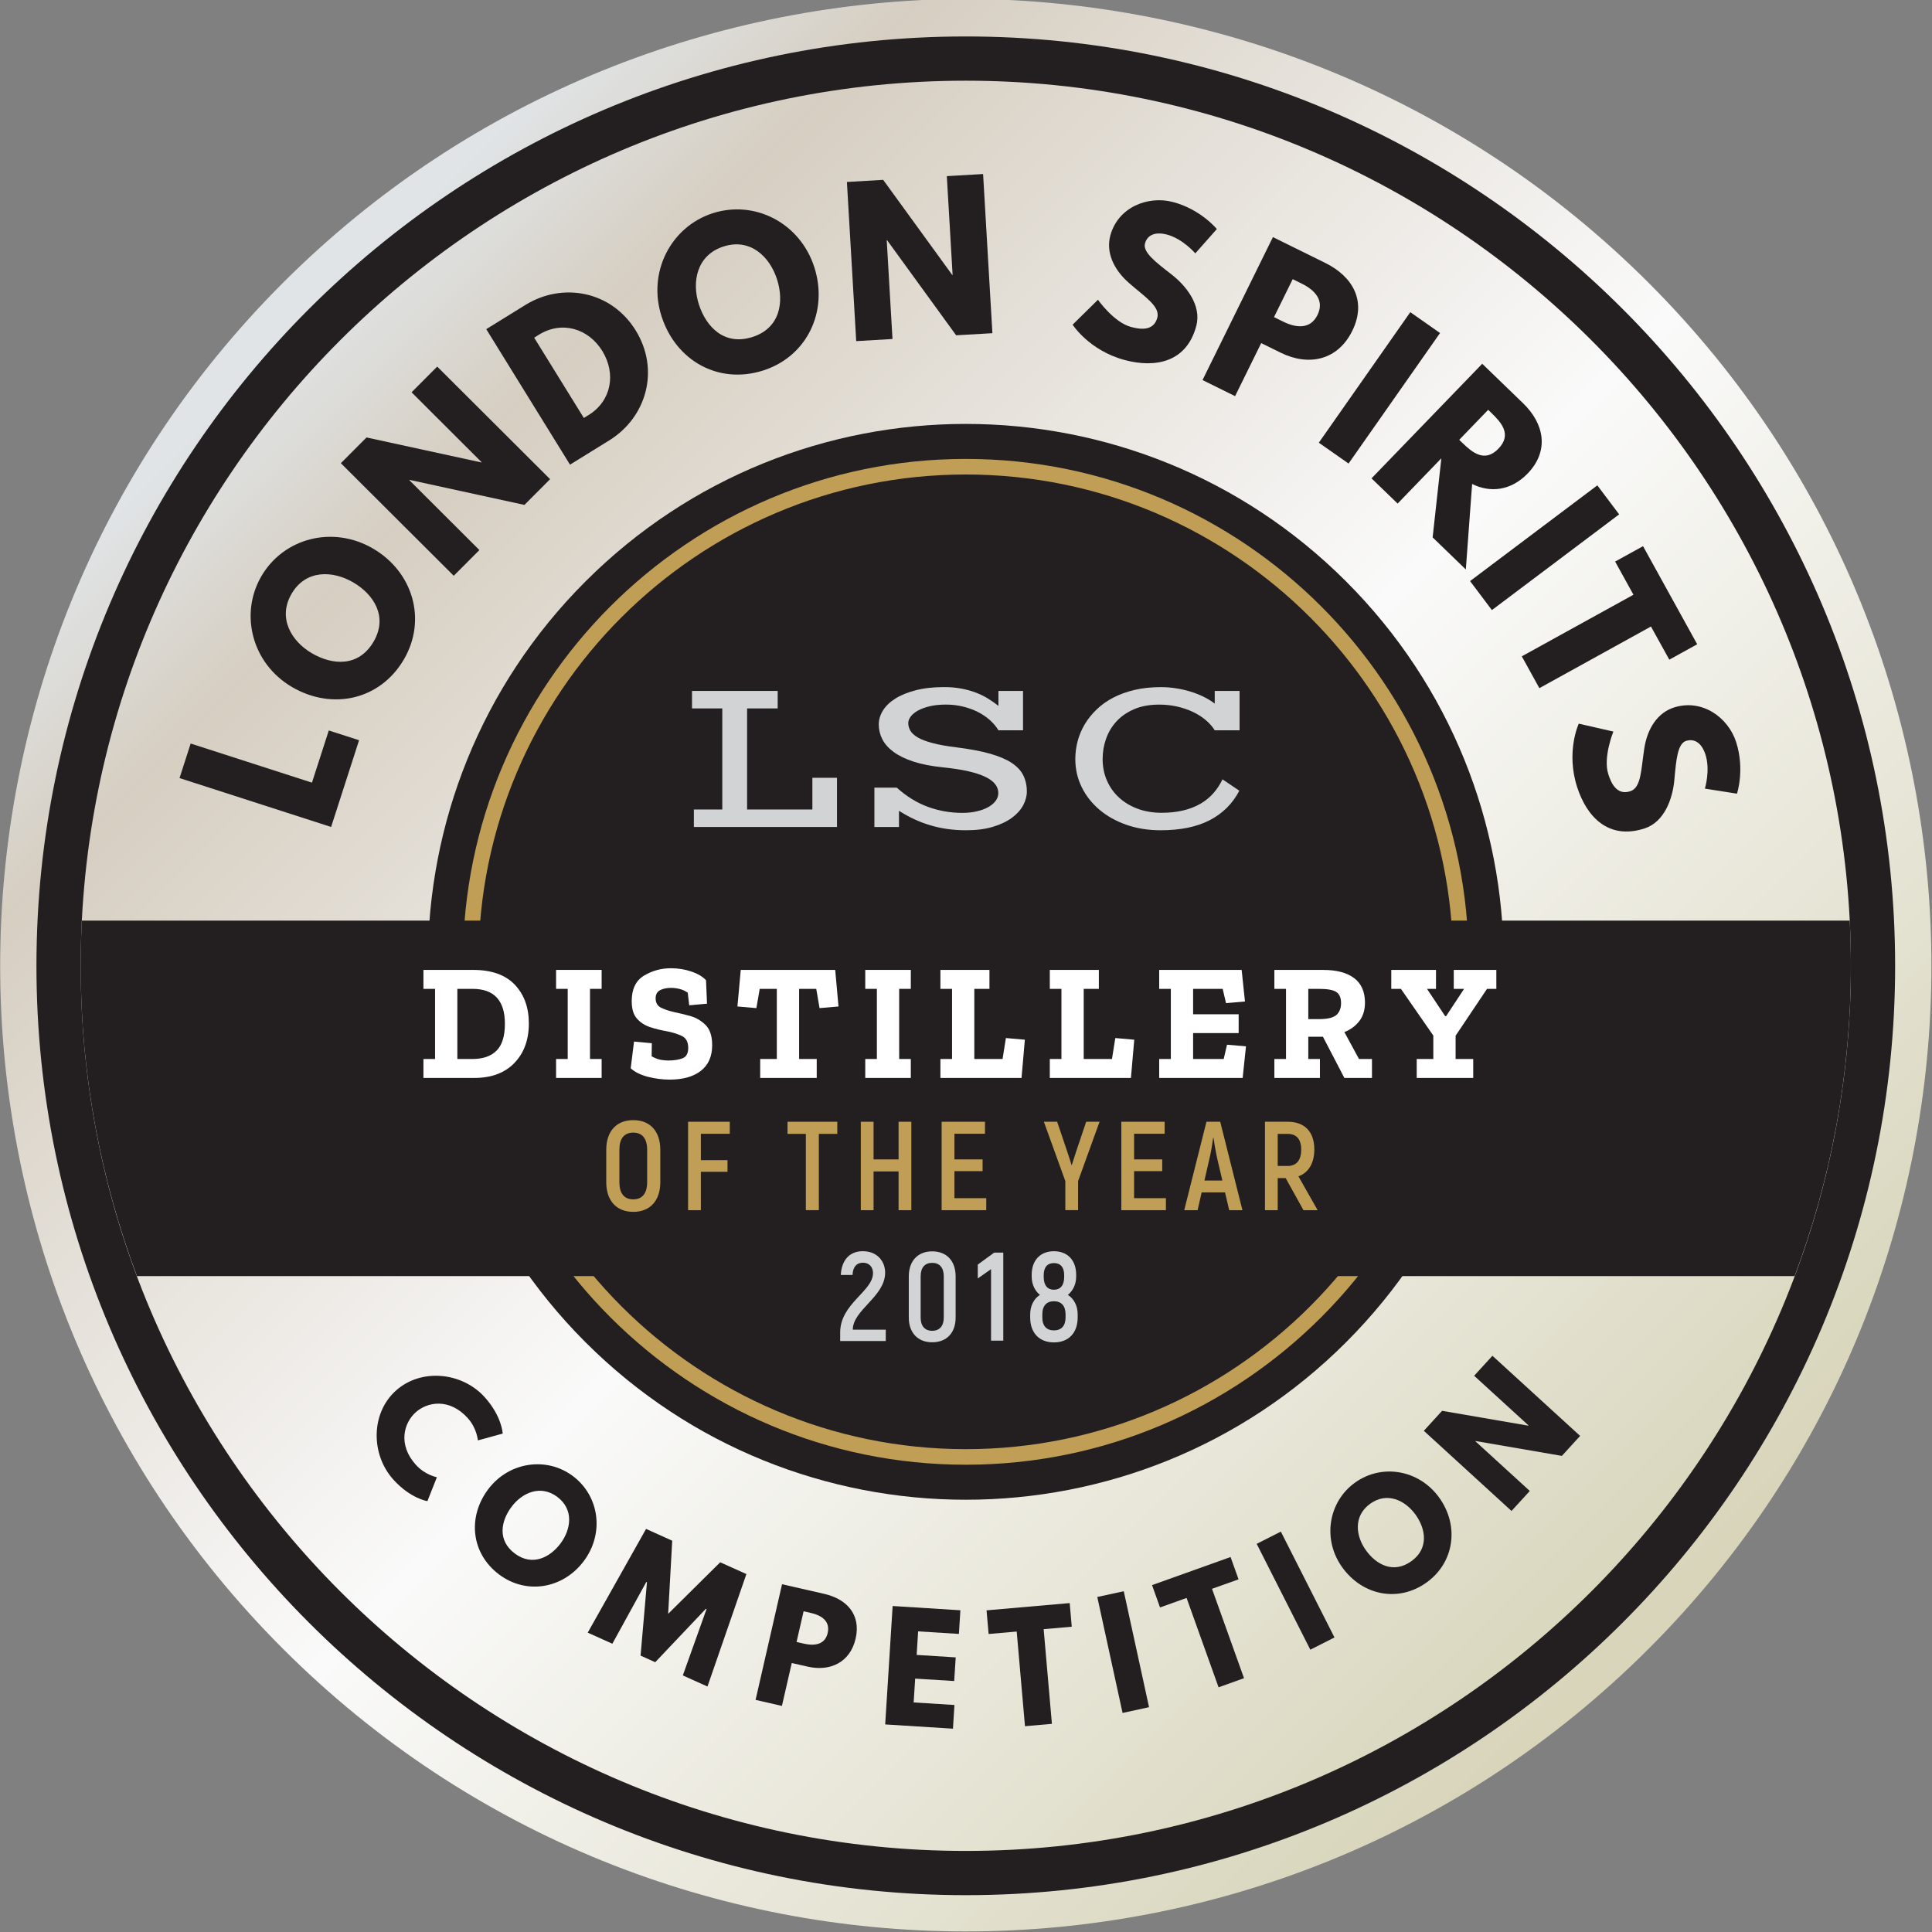 <?xml version="1.0" encoding="UTF-8" standalone="no"?>
<!DOCTYPE svg PUBLIC "-//W3C//DTD SVG 1.1//EN" "http://www.w3.org/Graphics/SVG/1.1/DTD/svg11.dtd">
<svg width="100%" height="100%" viewBox="0 0 319 319" version="1.1" xmlns="http://www.w3.org/2000/svg" xmlns:xlink="http://www.w3.org/1999/xlink" xml:space="preserve" xmlns:serif="http://www.serif.com/" style="fill-rule:evenodd;clip-rule:evenodd;stroke-linejoin:round;stroke-miterlimit:1.414;">
    <rect x="0" y="0" width="319" height="319" fill="#808080" stroke="none"/>
    <g transform="matrix(1,0,0,1,-44.92,-44.922)">
        <g transform="matrix(4.167,0,0,4.167,0,0)">
            <g transform="matrix(54.119,54.119,54.119,-54.119,21.989,21.99)">
                <path d="M0,0C0,-0.276 0.224,-0.5 0.5,-0.5C0.776,-0.5 1,-0.276 1,0C1,0.276 0.776,0.5 0.5,0.5C0.362,0.5 0.237,0.444 0.146,0.354C0.056,0.263 0,0.138 0,0Z" style="fill:url(#_Linear1);fill-rule:nonzero;"/>
            </g>
        </g>
        <g transform="matrix(4.167,0,0,4.167,0,0)">
            <g transform="matrix(1,0,0,1,33.978,63.963)">
                <path d="M0,-30.142C8.323,-38.466 21.818,-38.466 30.141,-30.142C38.464,-21.819 38.464,-8.323 30.141,0.001C21.818,8.324 8.323,8.324 0,0.001C-8.324,-8.323 -8.324,-21.819 0,-30.142" style="fill:rgb(35,31,32);fill-rule:nonzero;"/>
            </g>
        </g>
        <g transform="matrix(4.167,0,0,4.167,0,0)">
            <g transform="matrix(1,0,0,1,49.048,68.202)">
                <path d="M0,-38.62C-10.646,-38.62 -19.307,-29.958 -19.307,-19.311C-19.307,-8.663 -10.646,0 0,0C10.647,0 19.309,-8.663 19.309,-19.311C19.309,-29.958 10.647,-38.62 0,-38.62M0,0.617C-10.987,0.617 -19.925,-8.322 -19.925,-19.311C-19.925,-30.299 -10.987,-39.237 0,-39.237C10.987,-39.237 19.926,-30.299 19.926,-19.311C19.926,-8.322 10.987,0.617 0,0.617" style="fill:rgb(192,158,86);fill-rule:nonzero;"/>
            </g>
        </g>
        <g transform="matrix(4.167,0,0,4.167,0,0)">
            <g transform="matrix(1,0,0,1,49.049,84.122)">
                <path d="M0,-70.144C-19.339,-70.144 -35.072,-54.411 -35.072,-35.072C-35.072,-15.733 -19.339,0 0,0C19.338,0 35.071,-15.733 35.071,-35.072C35.071,-54.411 19.338,-70.144 0,-70.144M0,1.753C-20.305,1.753 -36.825,-14.767 -36.825,-35.072C-36.825,-55.377 -20.305,-71.897 0,-71.897C20.304,-71.897 36.824,-55.377 36.824,-35.072C36.824,-14.767 20.304,1.753 0,1.753" style="fill:rgb(35,31,32);fill-rule:nonzero;"/>
            </g>
        </g>
        <g transform="matrix(4.167,0,0,4.167,0,0)">
            <g transform="matrix(1,0,0,1,84.074,61.345)">
                <path d="M0,-14.087L-70.051,-14.087C-70.081,-13.494 -70.097,-12.896 -70.097,-12.295C-70.097,-7.971 -69.305,-3.829 -67.867,0L-2.184,0C-0.746,-3.829 0.045,-7.971 0.045,-12.295C0.045,-12.896 0.03,-13.494 0,-14.087" style="fill:rgb(35,31,32);fill-rule:nonzero;"/>
            </g>
        </g>
        <g transform="matrix(4.167,0,0,4.167,0,0)">
            <g transform="matrix(1,0,0,1,28.091,65.928)">
                <path d="M0,3.386L-0.375,4.334C-0.375,4.334 -1.047,4.235 -1.729,3.475C-2.617,2.487 -2.626,0.855 -1.625,-0.045C-0.62,-0.948 1.006,-0.776 1.897,0.217C2.58,0.976 2.608,1.657 2.608,1.657L1.624,1.927C1.624,1.927 1.59,1.451 1.224,1.045C0.503,0.243 -0.373,0.394 -0.839,0.814C-1.311,1.237 -1.554,2.091 -0.834,2.893C-0.468,3.301 0,3.386 0,3.386" style="fill:rgb(35,31,32);fill-rule:nonzero;"/>
            </g>
        </g>
        <g transform="matrix(4.167,0,0,4.167,0,0)">
            <g transform="matrix(1,0,0,1,31.182,70.132)">
                <path d="M0,2.207C0.685,2.72 1.388,2.368 1.808,1.807C2.227,1.245 2.345,0.458 1.678,-0.04C1.016,-0.534 0.285,-0.204 -0.134,0.356C-0.554,0.918 -0.704,1.683 0,2.207M2.295,-0.866C3.342,-0.085 3.557,1.398 2.734,2.5C1.913,3.601 0.461,3.848 -0.622,3.039C-1.736,2.206 -1.884,0.765 -1.062,-0.335C-0.239,-1.436 1.259,-1.641 2.295,-0.866" style="fill:rgb(35,31,32);fill-rule:nonzero;"/>
            </g>
        </g>
        <g transform="matrix(4.167,0,0,4.167,0,0)">
            <g transform="matrix(1,0,0,1,38.776,74.43)">
                <path d="M0,0.109L-0.026,0.097L-2.033,2.214L-2.614,1.953L-2.361,-0.954L-2.387,-0.965L-3.732,1.482L-4.708,1.043L-2.396,-3.068L-1.36,-2.6L-1.521,0.297L0.541,-1.745L1.579,-1.279L0.037,3.177L-0.94,2.738L0,0.109Z" style="fill:rgb(35,31,32);fill-rule:nonzero;"/>
            </g>
        </g>
        <g transform="matrix(4.167,0,0,4.167,0,0)">
            <g transform="matrix(1,0,0,1,42.638,76.02)">
                <path d="M0,-0.11C0.411,-0.016 0.832,-0.066 0.938,-0.533C1.046,-1.006 0.689,-1.233 0.278,-1.327L-0.016,-1.393L-0.295,-0.178L0,-0.11ZM0.802,-2.084C1.696,-1.88 2.263,-1.264 2.046,-0.314C1.83,0.63 1.037,1.004 0.143,0.799L-0.485,0.656L-0.875,2.356L-1.919,2.117L-0.87,-2.466L0.802,-2.084Z" style="fill:rgb(35,31,32);fill-rule:nonzero;"/>
            </g>
        </g>
        <g transform="matrix(4.167,0,0,4.167,0,0)">
            <g transform="matrix(1,0,0,1,48.776,78.172)">
                <path d="M0,-2.649L-1.616,-2.75L-1.674,-1.817L-0.127,-1.719L-0.187,-0.782L-1.733,-0.878L-1.793,0.066L-0.177,0.167L-0.236,1.106L-2.921,0.937L-2.626,-3.755L0.058,-3.586L0,-2.649Z" style="fill:rgb(35,31,32);fill-rule:nonzero;"/>
            </g>
        </g>
        <g transform="matrix(4.167,0,0,4.167,0,0)">
            <g transform="matrix(1,0,0,1,49.871,78.892)">
                <path d="M0,-4.303L3.295,-4.591L3.376,-3.654L2.263,-3.557L2.59,0.194L1.523,0.288L1.195,-3.463L0.082,-3.366L0,-4.303Z" style="fill:rgb(35,31,32);fill-rule:nonzero;"/>
            </g>
        </g>
        <g transform="matrix(4.167,0,0,4.167,0,0)">
            <g transform="matrix(-0.977,0.213,0.213,0.977,53.818,74.329)">
                <rect x="-1.562" y="-0.169" width="1.074" height="4.703" style="fill:rgb(35,31,32);"/>
            </g>
        </g>
        <g transform="matrix(4.167,0,0,4.167,0,0)">
            <g transform="matrix(1,0,0,1,56.429,76.526)">
                <path d="M0,-2.937L3.111,-4.05L3.428,-3.166L2.376,-2.79L3.644,0.751L2.636,1.113L1.368,-2.428L0.316,-2.052L0,-2.937Z" style="fill:rgb(35,31,32);fill-rule:nonzero;"/>
            </g>
        </g>
        <g transform="matrix(4.167,0,0,4.167,0,0)">
            <g transform="matrix(-0.892,0.452,0.452,0.892,59.903,72.853)">
                <rect x="-2.079" y="-0.498" width="1.073" height="4.702" style="fill:rgb(35,31,32);"/>
            </g>
        </g>
        <g transform="matrix(4.167,0,0,4.167,0,0)">
            <g transform="matrix(1,0,0,1,66.709,70.422)">
                <path d="M0,2.216C0.692,1.716 0.569,0.941 0.159,0.373C-0.252,-0.194 -0.966,-0.541 -1.639,-0.055C-2.309,0.427 -2.213,1.223 -1.803,1.79C-1.395,2.359 -0.711,2.73 0,2.216M-2.243,-0.89C-1.187,-1.654 0.293,-1.415 1.096,-0.302C1.9,0.81 1.701,2.266 0.606,3.057C-0.521,3.87 -1.937,3.579 -2.741,2.467C-3.544,1.355 -3.291,-0.135 -2.243,-0.89" style="fill:rgb(35,31,32);fill-rule:nonzero;"/>
            </g>
        </g>
        <g transform="matrix(4.167,0,0,4.167,0,0)">
            <g transform="matrix(1,0,0,1,71.397,65.294)">
                <path d="M0,4.565L-0.725,5.357L-4.199,2.181L-3.476,1.389L-0.056,1.978L-0.048,1.97L-2.205,0L-1.481,-0.792L1.994,2.383L1.271,3.175L-2.149,2.586L-2.157,2.594L0,4.565Z" style="fill:rgb(35,31,32);fill-rule:nonzero;"/>
            </g>
        </g>
        <g transform="matrix(4.167,0,0,4.167,0,0)">
            <g transform="matrix(1,0,0,1,23.141,41.481)">
                <path d="M0,0.311L0.667,-1.756L1.867,-1.37L0.759,2.067L-5.247,0.13L-4.806,-1.239L0,0.311Z" style="fill:rgb(35,31,32);fill-rule:nonzero;"/>
            </g>
        </g>
        <g transform="matrix(4.167,0,0,4.167,0,0)">
            <g transform="matrix(1,0,0,1,25.583,34.316)">
                <path d="M0,1.889C0.579,0.899 0.005,0.015 -0.808,-0.46C-1.62,-0.933 -2.688,-0.971 -3.25,-0.007C-3.809,0.951 -3.259,1.873 -2.446,2.349C-1.634,2.823 -0.594,2.907 0,1.889M-4.445,-0.706C-3.563,-2.217 -1.617,-2.729 -0.024,-1.8C1.567,-0.872 2.115,1.026 1.202,2.591C0.261,4.202 -1.638,4.618 -3.229,3.689C-4.821,2.759 -5.32,0.794 -4.445,-0.706" style="fill:rgb(35,31,32);fill-rule:nonzero;"/>
            </g>
        </g>
        <g transform="matrix(4.167,0,0,4.167,0,0)">
            <g transform="matrix(1,0,0,1,29.775,26.325)">
                <path d="M0,6.251L-1.016,7.27L-5.489,2.809L-4.472,1.789L0.077,2.779L0.088,2.77L-2.687,0L-1.671,-1.019L2.802,3.442L1.785,4.462L-2.764,3.471L-2.775,3.482L0,6.251Z" style="fill:rgb(35,31,32);fill-rule:nonzero;"/>
            </g>
        </g>
        <g transform="matrix(4.167,0,0,4.167,0,0)">
            <g transform="matrix(1,0,0,1,34.102,23.919)">
                <path d="M0,3.307C0.905,2.747 1.096,1.675 0.547,0.773C-0.007,-0.126 -1.056,-0.438 -1.968,0.124L-2.156,0.242L-0.188,3.423L0,3.307ZM-2.501,-1.057C-1.03,-1.966 0.898,-1.612 1.865,-0.049C2.834,1.518 2.296,3.398 0.819,4.311L-0.736,5.273L-4.055,-0.096L-2.501,-1.057Z" style="fill:rgb(35,31,32);fill-rule:nonzero;"/>
            </g>
        </g>
        <g transform="matrix(4.167,0,0,4.167,0,0)">
            <g transform="matrix(1,0,0,1,40.603,20.593)">
                <path d="M0,3.538C1.092,3.184 1.254,2.143 0.964,1.249C0.674,0.352 -0.096,-0.388 -1.159,-0.044C-2.214,0.298 -2.42,1.353 -2.131,2.249C-1.841,3.144 -1.122,3.901 0,3.538M-1.586,-1.362C0.082,-1.9 1.874,-0.984 2.442,0.77C3.009,2.525 2.154,4.306 0.428,4.864C-1.349,5.438 -3.041,4.481 -3.608,2.727C-4.176,0.973 -3.238,-0.827 -1.586,-1.362" style="fill:rgb(35,31,32);fill-rule:nonzero;"/>
            </g>
        </g>
        <g transform="matrix(4.167,0,0,4.167,0,0)">
            <g transform="matrix(1,0,0,1,46.144,17.76)">
                <path d="M0,6.453L-1.437,6.537L-1.806,0.231L-0.369,0.147L2.367,3.914L2.382,3.913L2.153,0L3.59,-0.084L3.959,6.223L2.522,6.306L-0.213,2.539L-0.228,2.54L0,6.453Z" style="fill:rgb(35,31,32);fill-rule:nonzero;"/>
            </g>
        </g>
        <g transform="matrix(4.167,0,0,4.167,0,0)">
            <g transform="matrix(1,0,0,1,58.996,24.034)">
                <path d="M0,-4.178L-0.853,-3.214C-0.853,-3.214 -1.35,-3.795 -1.979,-3.959C-2.454,-4.083 -2.761,-3.935 -2.848,-3.602C-2.937,-3.261 -2.424,-2.866 -1.805,-2.387C-1.201,-1.921 -0.604,-1.148 -0.812,-0.348C-1.194,1.109 -2.439,1.33 -3.629,1.018C-5.058,0.643 -5.714,-0.389 -5.714,-0.389L-4.711,-1.376C-4.711,-1.376 -4.077,-0.475 -3.396,-0.297C-3.093,-0.217 -2.508,-0.096 -2.358,-0.666C-2.243,-1.11 -2.842,-1.481 -3.472,-2.033C-4.11,-2.587 -4.39,-3.27 -4.224,-3.907C-3.925,-5.046 -2.729,-5.508 -1.744,-5.25C-0.635,-4.96 0,-4.178 0,-4.178" style="fill:rgb(35,31,32);fill-rule:nonzero;"/>
            </g>
        </g>
        <g transform="matrix(4.167,0,0,4.167,0,0)">
            <g transform="matrix(1,0,0,1,61.625,23.128)">
                <path d="M0,0.397C0.509,0.647 1.073,0.712 1.358,0.136C1.645,-0.448 1.249,-0.856 0.741,-1.106L0.377,-1.286L-0.364,0.218L0,0.397ZM1.66,-1.933C2.766,-1.389 3.316,-0.41 2.737,0.763C2.163,1.931 1.01,2.174 -0.094,1.63L-0.871,1.248L-1.906,3.349L-3.196,2.712L-0.407,-2.952L1.66,-1.933Z" style="fill:rgb(35,31,32);fill-rule:nonzero;"/>
            </g>
        </g>
        <g transform="matrix(4.167,0,0,4.167,0,0)">
            <g transform="matrix(-0.819,-0.574,-0.574,0.819,68.161,24.395)">
                <rect x="0.503" y="-0.159" width="1.439" height="6.315" style="fill:rgb(35,31,32);"/>
            </g>
        </g>
        <g transform="matrix(4.167,0,0,4.167,0,0)">
            <g transform="matrix(1,0,0,1,68.721,30.214)">
                <path d="M0,-1.889C0.39,-1.512 0.885,-1.086 1.433,-1.655C1.981,-2.221 1.54,-2.7 1.148,-3.077L1.027,-3.195L-0.121,-2.006L0,-1.889ZM2.414,-3.451C3.255,-2.637 3.452,-1.565 2.592,-0.672C1.932,0.009 1.116,0.104 0.391,-0.256L0.141,3.131L-1.174,1.86L-0.829,-1.274L-2.561,0.52L-3.596,-0.479L0.791,-5.02L2.414,-3.451Z" style="fill:rgb(35,31,32);fill-rule:nonzero;"/>
            </g>
        </g>
        <g transform="matrix(4.167,0,0,4.167,0,0)">
            <g transform="matrix(-0.601,-0.799,-0.799,0.601,75.214,32.669)">
                <rect x="1.371" y="-0.685" width="1.439" height="6.311" style="fill:rgb(35,31,32);"/>
            </g>
        </g>
        <g transform="matrix(4.167,0,0,4.167,0,0)">
            <g transform="matrix(1,0,0,1,75.884,38.048)">
                <path d="M0,-5.626L2.146,-1.739L1.041,-1.129L0.314,-2.442L-4.108,0L-4.804,-1.261L-0.38,-3.702L-1.106,-5.016L0,-5.626Z" style="fill:rgb(35,31,32);fill-rule:nonzero;"/>
            </g>
        </g>
        <g transform="matrix(4.167,0,0,4.167,0,0)">
            <g transform="matrix(1,0,0,1,79.606,40.296)">
                <path d="M0,1.933L-1.271,1.733C-1.271,1.733 -1.048,1.001 -1.249,0.383C-1.399,-0.083 -1.69,-0.262 -2.019,-0.157C-2.354,-0.048 -2.41,0.597 -2.48,1.376C-2.547,2.138 -2.877,3.057 -3.664,3.311C-5.098,3.775 -5.954,2.845 -6.333,1.673C-6.787,0.267 -6.269,-0.841 -6.269,-0.841L-4.897,-0.528C-4.897,-0.528 -5.315,0.492 -5.098,1.162C-5.002,1.459 -4.79,2.018 -4.229,1.837C-3.792,1.696 -3.803,0.992 -3.676,0.162C-3.553,-0.674 -3.129,-1.277 -2.502,-1.48C-1.38,-1.842 -0.347,-1.083 -0.034,-0.115C0.319,0.978 0,1.933 0,1.933" style="fill:rgb(35,31,32);fill-rule:nonzero;"/>
            </g>
        </g>
        <g transform="matrix(4.167,0,0,4.167,0,0)">
            <g transform="matrix(1,0,0,1,38.274,38.851)">
                <path d="M0,4.005L1.126,4.005L1.126,0L-0.074,0L-0.074,-0.693L3.321,-0.693L3.321,0L2.109,0L2.109,4.005L4.696,4.005L4.696,2.749L5.671,2.749L5.671,4.698L0,4.698L0,4.005Z" style="fill:rgb(209,211,212);fill-rule:nonzero;"/>
            </g>
        </g>
        <g transform="matrix(4.167,0,0,4.167,0,0)">
            <g transform="matrix(1,0,0,1,45.427,39.695)">
                <path d="M0,2.295L0.887,2.295C1.271,2.641 1.681,2.895 2.117,3.055C2.553,3.215 3.01,3.295 3.486,3.295C3.693,3.295 3.884,3.275 4.057,3.234C4.23,3.194 4.381,3.139 4.508,3.068C4.635,2.997 4.734,2.914 4.804,2.819C4.875,2.724 4.91,2.621 4.91,2.512C4.91,2.384 4.87,2.268 4.789,2.161C4.708,2.054 4.579,1.957 4.402,1.871C4.224,1.784 3.996,1.709 3.717,1.645C3.439,1.582 3.103,1.53 2.711,1.49C2.255,1.443 1.867,1.368 1.546,1.262C1.226,1.157 0.963,1.029 0.76,0.879C0.556,0.729 0.408,0.562 0.314,0.377C0.22,0.192 0.173,-0.003 0.173,-0.208C0.173,-0.398 0.228,-0.582 0.338,-0.76C0.447,-0.937 0.61,-1.095 0.827,-1.232C1.043,-1.369 1.313,-1.479 1.637,-1.563C1.96,-1.647 2.335,-1.689 2.763,-1.689C3.011,-1.689 3.238,-1.669 3.445,-1.63C3.651,-1.591 3.842,-1.539 4.016,-1.472C4.191,-1.406 4.352,-1.327 4.499,-1.236C4.646,-1.145 4.785,-1.048 4.915,-0.944L4.915,-1.537L5.889,-1.537L5.889,0.022L4.915,0.022C4.828,-0.122 4.715,-0.257 4.577,-0.381C4.438,-0.505 4.279,-0.613 4.098,-0.704C3.918,-0.795 3.721,-0.866 3.507,-0.918C3.294,-0.97 3.07,-0.996 2.837,-0.996C2.591,-0.996 2.375,-0.974 2.189,-0.929C2.003,-0.884 1.847,-0.826 1.721,-0.756C1.596,-0.685 1.501,-0.606 1.438,-0.52C1.374,-0.433 1.342,-0.348 1.342,-0.264C1.342,-0.157 1.37,-0.056 1.427,0.041C1.483,0.138 1.583,0.227 1.725,0.31C1.869,0.392 2.062,0.466 2.308,0.53C2.553,0.595 2.865,0.651 3.243,0.697C3.774,0.764 4.219,0.847 4.577,0.948C4.935,1.05 5.222,1.171 5.439,1.314C5.655,1.457 5.81,1.623 5.902,1.812C5.994,2.001 6.041,2.214 6.041,2.451C6.041,2.63 5.992,2.811 5.896,2.992C5.799,3.174 5.652,3.338 5.454,3.486C5.256,3.633 5.006,3.753 4.703,3.845C4.4,3.938 4.043,3.984 3.633,3.984C3.376,3.984 3.13,3.967 2.895,3.934C2.66,3.901 2.433,3.852 2.215,3.787C1.997,3.722 1.785,3.642 1.58,3.546C1.375,3.451 1.174,3.34 0.974,3.213L0.974,3.854L0,3.854L0,2.295Z" style="fill:rgb(209,211,212);fill-rule:nonzero;"/>
            </g>
        </g>
        <g transform="matrix(4.167,0,0,4.167,0,0)">
            <g transform="matrix(1,0,0,1,53.388,40.83)">
                <path d="M0,0.026C0,-0.214 0.031,-0.45 0.093,-0.684C0.155,-0.918 0.249,-1.14 0.374,-1.351C0.5,-1.562 0.657,-1.757 0.845,-1.938C1.032,-2.118 1.251,-2.274 1.503,-2.406C1.754,-2.537 2.037,-2.639 2.354,-2.713C2.669,-2.787 3.017,-2.823 3.395,-2.823C3.597,-2.823 3.797,-2.807 3.997,-2.775C4.196,-2.744 4.387,-2.7 4.571,-2.643C4.754,-2.587 4.927,-2.519 5.09,-2.438C5.253,-2.357 5.398,-2.267 5.525,-2.169L5.525,-2.672L6.509,-2.672L6.509,-1.113L5.525,-1.113C5.433,-1.26 5.312,-1.396 5.162,-1.522C5.012,-1.648 4.841,-1.755 4.651,-1.845C4.46,-1.934 4.252,-2.004 4.027,-2.055C3.802,-2.105 3.568,-2.13 3.326,-2.13C2.945,-2.13 2.613,-2.07 2.332,-1.949C2.05,-1.827 1.817,-1.667 1.632,-1.466C1.448,-1.265 1.31,-1.036 1.219,-0.777C1.128,-0.519 1.083,-0.251 1.083,0.026C1.083,0.338 1.14,0.624 1.256,0.885C1.371,1.147 1.532,1.371 1.739,1.559C1.945,1.747 2.191,1.893 2.477,1.999C2.763,2.104 3.077,2.156 3.421,2.156C3.733,2.156 4.016,2.126 4.27,2.065C4.524,2.005 4.75,1.918 4.95,1.803C5.148,1.69 5.321,1.55 5.467,1.386C5.613,1.221 5.734,1.036 5.833,0.831L6.499,1.282C6.231,1.796 5.839,2.185 5.324,2.451C4.809,2.717 4.161,2.849 3.382,2.849C2.891,2.849 2.439,2.777 2.027,2.633C1.614,2.488 1.257,2.289 0.957,2.035C0.657,1.781 0.422,1.483 0.253,1.139C0.085,0.796 0,0.424 0,0.026" style="fill:rgb(209,211,212);fill-rule:nonzero;"/>
            </g>
        </g>
        <g transform="matrix(4.167,0,0,4.167,0,0)">
            <g transform="matrix(1,0,0,1,30.786,51.359)">
                <path d="M0,-0.013C0,-0.935 -0.428,-1.396 -1.284,-1.396L-1.884,-1.396L-1.884,1.383L-1.284,1.383C-0.872,1.383 -0.554,1.274 -0.333,1.054C-0.111,0.835 0,0.479 0,-0.013M0.949,-0.026C0.949,0.624 0.758,1.146 0.375,1.542C-0.006,1.937 -0.536,2.134 -1.212,2.134L-3.228,2.134L-3.228,1.383L-2.767,1.383L-2.767,-1.396L-3.228,-1.396L-3.228,-2.147L-1.265,-2.147C-0.531,-2.147 0.021,-1.951 0.392,-1.561C0.763,-1.17 0.949,-0.659 0.949,-0.026" style="fill:white;fill-rule:nonzero;"/>
            </g>
        </g>
        <g transform="matrix(4.167,0,0,4.167,0,0)">
            <g transform="matrix(1,0,0,1,34.619,49.212)">
                <path d="M0,4.281L-1.805,4.281L-1.805,3.53L-1.344,3.53L-1.344,0.751L-1.805,0.751L-1.805,0L0,0L0,0.751L-0.461,0.751L-0.461,3.53L0,3.53L0,4.281Z" style="fill:white;fill-rule:nonzero;"/>
            </g>
        </g>
        <g transform="matrix(4.167,0,0,4.167,0,0)">
            <g transform="matrix(1,0,0,1,38.999,50.509)">
                <path d="M0,1.687C0,2.13 -0.149,2.469 -0.448,2.702C-0.747,2.934 -1.157,3.05 -1.68,3.05C-1.97,3.05 -2.258,3.013 -2.546,2.939C-2.833,2.864 -3.061,2.752 -3.228,2.603L-3.096,1.542L-2.391,1.608L-2.398,2.128C-2.249,2.208 -2.121,2.254 -2.016,2.27C-1.91,2.286 -1.82,2.293 -1.746,2.293C-1.513,2.293 -1.322,2.263 -1.172,2.205C-1.023,2.145 -0.949,2.008 -0.949,1.792C-0.949,1.555 -1.037,1.396 -1.212,1.315C-1.388,1.234 -1.594,1.171 -1.831,1.127C-2.038,1.092 -2.245,1.041 -2.454,0.972C-2.663,0.905 -2.837,0.792 -2.978,0.636C-3.118,0.481 -3.188,0.25 -3.188,-0.058C-3.188,-0.537 -3.026,-0.874 -2.701,-1.07C-2.376,-1.265 -2.02,-1.363 -1.634,-1.363C-1.353,-1.363 -1.085,-1.32 -0.83,-1.234C-0.575,-1.149 -0.38,-1.034 -0.244,-0.888L-0.204,0.041L-0.909,0.106L-0.968,-0.394C-1.078,-0.469 -1.189,-0.519 -1.301,-0.545C-1.413,-0.572 -1.521,-0.585 -1.627,-0.585C-1.803,-0.585 -1.949,-0.554 -2.065,-0.493C-2.182,-0.431 -2.24,-0.324 -2.24,-0.17C-2.24,0.01 -2.165,0.135 -2.016,0.206C-1.867,0.276 -1.695,0.333 -1.502,0.376C-1.326,0.412 -1.121,0.461 -0.886,0.525C-0.651,0.588 -0.445,0.707 -0.267,0.88C-0.089,1.054 0,1.323 0,1.687" style="fill:white;fill-rule:nonzero;"/>
            </g>
        </g>
        <g transform="matrix(4.167,0,0,4.167,0,0)">
            <g transform="matrix(1,0,0,1,44.005,52.044)">
                <path d="M0,-1.383L-0.751,-1.318L-0.882,-2.081L-1.561,-2.081L-1.561,0.698L-0.863,0.698L-0.863,1.449L-3.103,1.449L-3.103,0.698L-2.444,0.698L-2.444,-2.081L-3.122,-2.081L-3.254,-1.318L-4.005,-1.383L-3.873,-2.832L-0.131,-2.832L0,-1.383Z" style="fill:white;fill-rule:nonzero;"/>
            </g>
        </g>
        <g transform="matrix(4.167,0,0,4.167,0,0)">
            <g transform="matrix(1,0,0,1,46.87,49.212)">
                <path d="M0,4.281L-1.805,4.281L-1.805,3.53L-1.344,3.53L-1.344,0.751L-1.805,0.751L-1.805,0L0,0L0,0.751L-0.461,0.751L-0.461,3.53L0,3.53L0,4.281Z" style="fill:white;fill-rule:nonzero;"/>
            </g>
        </g>
        <g transform="matrix(4.167,0,0,4.167,0,0)">
            <g transform="matrix(1,0,0,1,51.257,49.212)">
                <path d="M0,4.281L-3.214,4.281L-3.214,3.53L-2.753,3.53L-2.753,0.751L-3.214,0.751L-3.214,0L-1.271,0L-1.271,0.751L-1.871,0.751L-1.871,3.53L-0.751,3.53L-0.619,2.7L0.132,2.766L0,4.281Z" style="fill:white;fill-rule:nonzero;"/>
            </g>
        </g>
        <g transform="matrix(4.167,0,0,4.167,0,0)">
            <g transform="matrix(1,0,0,1,55.592,49.212)">
                <path d="M0,4.281L-3.214,4.281L-3.214,3.53L-2.753,3.53L-2.753,0.751L-3.214,0.751L-3.214,0L-1.271,0L-1.271,0.751L-1.871,0.751L-1.871,3.53L-0.751,3.53L-0.619,2.7L0.132,2.766L0,4.281Z" style="fill:white;fill-rule:nonzero;"/>
            </g>
        </g>
        <g transform="matrix(4.167,0,0,4.167,0,0)">
            <g transform="matrix(1,0,0,1,60.019,49.212)">
                <path d="M0,4.281L-3.307,4.281L-3.307,3.53L-2.846,3.53L-2.846,0.751L-3.307,0.751L-3.307,0L-0.04,0L0.092,1.251L-0.659,1.317L-0.791,0.751L-1.963,0.751L-1.963,1.759L-0.158,1.759L-0.158,2.503L-1.963,2.503L-1.963,3.53L-0.751,3.53L-0.619,2.964L0.132,3.029L0,4.281Z" style="fill:white;fill-rule:nonzero;"/>
            </g>
        </g>
        <g transform="matrix(4.167,0,0,4.167,0,0)">
            <g transform="matrix(1,0,0,1,63.918,52.177)">
                <path d="M0,-1.647C0,-1.863 -0.064,-2.01 -0.191,-2.092C-0.318,-2.173 -0.542,-2.213 -0.863,-2.213L-1.298,-2.213L-1.298,-1.015L-0.876,-1.015C-0.538,-1.015 -0.308,-1.07 -0.185,-1.179C-0.062,-1.29 0,-1.445 0,-1.647M1.225,1.317L0.132,1.317L-0.718,-0.317L-1.298,-0.317L-1.298,0.566L-0.837,0.566L-0.837,1.317L-2.642,1.317L-2.642,0.566L-2.181,0.566L-2.181,-2.213L-2.642,-2.213L-2.642,-2.964L-0.705,-2.964C-0.174,-2.964 0.235,-2.856 0.52,-2.638C0.806,-2.421 0.948,-2.097 0.948,-1.668C0.948,-1.377 0.874,-1.134 0.725,-0.939C0.575,-0.744 0.377,-0.598 0.132,-0.501L0.711,0.566L1.225,0.566L1.225,1.317Z" style="fill:white;fill-rule:nonzero;"/>
            </g>
        </g>
        <g transform="matrix(4.167,0,0,4.167,0,0)">
            <g transform="matrix(1,0,0,1,70.071,52.742)">
                <path d="M0,-2.779L-0.369,-2.779L-1.614,-0.922L-1.614,0L-0.916,0L-0.916,0.751L-3.155,0.751L-3.155,0L-2.497,0L-2.497,-0.928L-3.781,-2.779L-4.163,-2.779L-4.163,-3.53L-2.391,-3.53L-2.391,-2.779L-2.747,-2.779L-2.029,-1.699L-1.989,-1.699L-1.278,-2.779L-1.687,-2.779L-1.687,-3.53L0,-3.53L0,-2.779Z" style="fill:white;fill-rule:nonzero;"/>
            </g>
        </g>
        <g transform="matrix(4.167,0,0,4.167,0,0)">
            <g transform="matrix(1,0,0,1,36.423,56.342)">
                <path d="M0,1.28L0,-0.001C0,-0.442 -0.19,-0.682 -0.55,-0.682C-0.916,-0.682 -1.101,-0.442 -1.101,-0.001L-1.101,1.28C-1.101,1.72 -0.916,1.961 -0.55,1.961C-0.19,1.961 0,1.72 0,1.28M-1.621,1.28L-1.621,-0.001C-1.621,-0.732 -1.221,-1.177 -0.55,-1.177C0.12,-1.177 0.521,-0.732 0.521,-0.001L0.521,1.28C0.521,2.01 0.12,2.457 -0.55,2.457C-1.221,2.457 -1.621,2.01 -1.621,1.28" style="fill:rgb(192,158,86);fill-rule:nonzero;"/>
            </g>
        </g>
        <g transform="matrix(4.167,0,0,4.167,0,0)">
            <g transform="matrix(1,0,0,1,38.551,58.257)">
                <path d="M0,-2.552L0,-1.506L1.056,-1.506L1.056,-1.045L0,-1.045L0,0.476L-0.506,0.476L-0.506,-3.028L1.146,-3.028L1.146,-2.552L0,-2.552Z" style="fill:rgb(192,158,86);fill-rule:nonzero;"/>
            </g>
        </g>
        <g transform="matrix(4.167,0,0,4.167,0,0)">
            <g transform="matrix(1,0,0,1,43.957,58.252)">
                <path d="M0,-2.543L-0.731,-2.543L-0.731,0.48L-1.246,0.48L-1.246,-2.543L-1.972,-2.543L-1.972,-3.023L0,-3.023L0,-2.543Z" style="fill:rgb(192,158,86);fill-rule:nonzero;"/>
            </g>
        </g>
        <g transform="matrix(4.167,0,0,4.167,0,0)">
            <g transform="matrix(1,0,0,1,46.891,58.733)">
                <path d="M0,-3.504L0,0L-0.506,0L-0.506,-1.536L-1.497,-1.536L-1.497,0L-2.002,0L-2.002,-3.504L-1.497,-3.504L-1.497,-2.012L-0.506,-2.012L-0.506,-3.504L0,-3.504Z" style="fill:rgb(192,158,86);fill-rule:nonzero;"/>
            </g>
        </g>
        <g transform="matrix(4.167,0,0,4.167,0,0)">
            <g transform="matrix(1,0,0,1,49.859,55.705)">
                <path d="M0,2.552L0,3.028L-1.767,3.028L-1.767,-0.476L-0.05,-0.476L-0.05,-0.001L-1.261,-0.001L-1.261,1.016L-0.145,1.016L-0.145,1.481L-1.261,1.481L-1.261,2.552L0,2.552Z" style="fill:rgb(192,158,86);fill-rule:nonzero;"/>
            </g>
        </g>
        <g transform="matrix(4.167,0,0,4.167,0,0)">
            <g transform="matrix(1,0,0,1,52.993,56.379)">
                <path d="M0,1.202L-0.851,-1.151L-0.325,-1.151L0.07,0.016C0.12,0.166 0.195,0.391 0.246,0.566L0.255,0.566L0.436,0.006L0.826,-1.151L1.356,-1.151L0.505,1.202L0.505,2.353L0,2.353L0,1.202Z" style="fill:rgb(192,158,86);fill-rule:nonzero;"/>
            </g>
        </g>
        <g transform="matrix(4.167,0,0,4.167,0,0)">
            <g transform="matrix(1,0,0,1,56.978,55.705)">
                <path d="M0,2.552L0,3.028L-1.767,3.028L-1.767,-0.476L-0.05,-0.476L-0.05,-0.001L-1.261,-0.001L-1.261,1.016L-0.146,1.016L-0.146,1.481L-1.261,1.481L-1.261,2.552L0,2.552Z" style="fill:rgb(192,158,86);fill-rule:nonzero;"/>
            </g>
        </g>
        <g transform="matrix(4.167,0,0,4.167,0,0)">
            <g transform="matrix(1,0,0,1,59.215,56.405)">
                <path d="M0,1.152L-0.22,0.211C-0.27,-0.02 -0.325,-0.355 -0.35,-0.54L-0.365,-0.54C-0.39,-0.355 -0.44,-0.02 -0.495,0.211L-0.71,1.152L0,1.152ZM0.105,1.622L-0.821,1.622L-0.981,2.328L-1.511,2.328L-0.63,-1.176L-0.085,-1.176L0.796,2.328L0.271,2.328L0.105,1.622Z" style="fill:rgb(192,158,86);fill-rule:nonzero;"/>
            </g>
        </g>
        <g transform="matrix(4.167,0,0,4.167,0,0)">
            <g transform="matrix(1,0,0,1,61.408,56.981)">
                <path d="M0,0L0.39,0C0.746,0 0.931,-0.23 0.931,-0.646C0.931,-1.061 0.746,-1.271 0.395,-1.271L0,-1.271L0,0ZM0.315,0.48L0,0.48L0,1.752L-0.505,1.752L-0.505,-1.752L0.4,-1.752C1.071,-1.752 1.451,-1.352 1.451,-0.655C1.451,-0.109 1.221,0.266 0.821,0.41L1.582,1.752L1.021,1.752L0.315,0.48Z" style="fill:rgb(192,158,86);fill-rule:nonzero;"/>
            </g>
        </g>
        <g transform="matrix(4.167,0,0,4.167,0,0)">
            <g transform="matrix(1,0,0,1,44.071,60.693)">
                <path d="M0,2.889C0,1.738 1.301,1.257 1.301,0.532C1.301,0.311 1.166,0.121 0.901,0.121C0.656,0.121 0.5,0.286 0.491,0.607L0.025,0.607C0.055,0.011 0.38,-0.335 0.896,-0.335C1.477,-0.335 1.782,0.076 1.782,0.516C1.782,1.462 0.5,1.993 0.5,2.774L1.807,2.774L1.807,3.224L0,3.224L0,2.889Z" style="fill:rgb(209,211,212);fill-rule:nonzero;"/>
            </g>
        </g>
        <g transform="matrix(4.167,0,0,4.167,0,0)">
            <g transform="matrix(1,0,0,1,48.176,61.344)">
                <path d="M0,1.643L0,0.011C0,-0.335 -0.166,-0.524 -0.46,-0.524C-0.751,-0.524 -0.916,-0.335 -0.916,0.011L-0.916,1.643C-0.916,1.978 -0.751,2.168 -0.46,2.168C-0.166,2.168 0,1.978 0,1.643M-1.386,1.643L-1.386,0.011C-1.386,-0.599 -1.026,-0.98 -0.46,-0.98C0.115,-0.98 0.47,-0.599 0.47,0.011L0.47,1.643C0.47,2.248 0.115,2.623 -0.46,2.623C-1.026,2.623 -1.386,2.248 -1.386,1.643" style="fill:rgb(209,211,212);fill-rule:nonzero;"/>
            </g>
        </g>
        <g transform="matrix(4.167,0,0,4.167,0,0)">
            <g transform="matrix(1,0,0,1,50.534,63.902)">
                <path d="M0,-3.488L0,0L-0.485,0L-0.485,-2.833L-1.011,-2.463L-1.011,-3.013L-0.36,-3.488L0,-3.488Z" style="fill:rgb(209,211,212);fill-rule:nonzero;"/>
            </g>
        </g>
        <g transform="matrix(4.167,0,0,4.167,0,0)">
            <g transform="matrix(1,0,0,1,52.136,62.951)">
                <path d="M0,-1.571C0,-1.241 0.15,-1.066 0.405,-1.066C0.66,-1.066 0.811,-1.241 0.811,-1.571L0.811,-1.646C0.811,-1.962 0.66,-2.122 0.405,-2.122C0.15,-2.122 0,-1.962 0,-1.646L0,-1.571ZM0.866,-0.09C0.866,-0.43 0.695,-0.61 0.405,-0.61C0.115,-0.61 -0.055,-0.43 -0.055,-0.09L-0.055,0.031C-0.055,0.37 0.115,0.545 0.405,0.545C0.695,0.545 0.866,0.37 0.866,0.031L0.866,-0.09ZM1.346,-0.09L1.346,0.031C1.346,0.651 0.98,1.021 0.405,1.021C-0.17,1.021 -0.536,0.651 -0.536,0.031L-0.536,-0.09C-0.536,-0.425 -0.391,-0.711 -0.15,-0.861C-0.351,-1.021 -0.476,-1.286 -0.476,-1.582L-0.476,-1.662C-0.476,-2.232 -0.135,-2.592 0.405,-2.592C0.946,-2.592 1.286,-2.232 1.286,-1.662L1.286,-1.582C1.286,-1.286 1.161,-1.026 0.956,-0.861C1.201,-0.711 1.346,-0.425 1.346,-0.09" style="fill:rgb(209,211,212);fill-rule:nonzero;"/>
            </g>
        </g>
    </g>
    <defs>
        <linearGradient id="_Linear1" x1="0" y1="0" x2="1" y2="0" gradientUnits="userSpaceOnUse" gradientTransform="matrix(1,0,0,-1,0,4.50301e-06)"><stop offset="0" style="stop-color:rgb(224,228,230);stop-opacity:1"/><stop offset="0.01" style="stop-color:rgb(224,228,230);stop-opacity:1"/><stop offset="0.12" style="stop-color:rgb(214,206,193);stop-opacity:1"/><stop offset="0.52" style="stop-color:rgb(250,250,250);stop-opacity:1"/><stop offset="1" style="stop-color:rgb(216,213,187);stop-opacity:1"/></linearGradient>
    </defs>
</svg>
